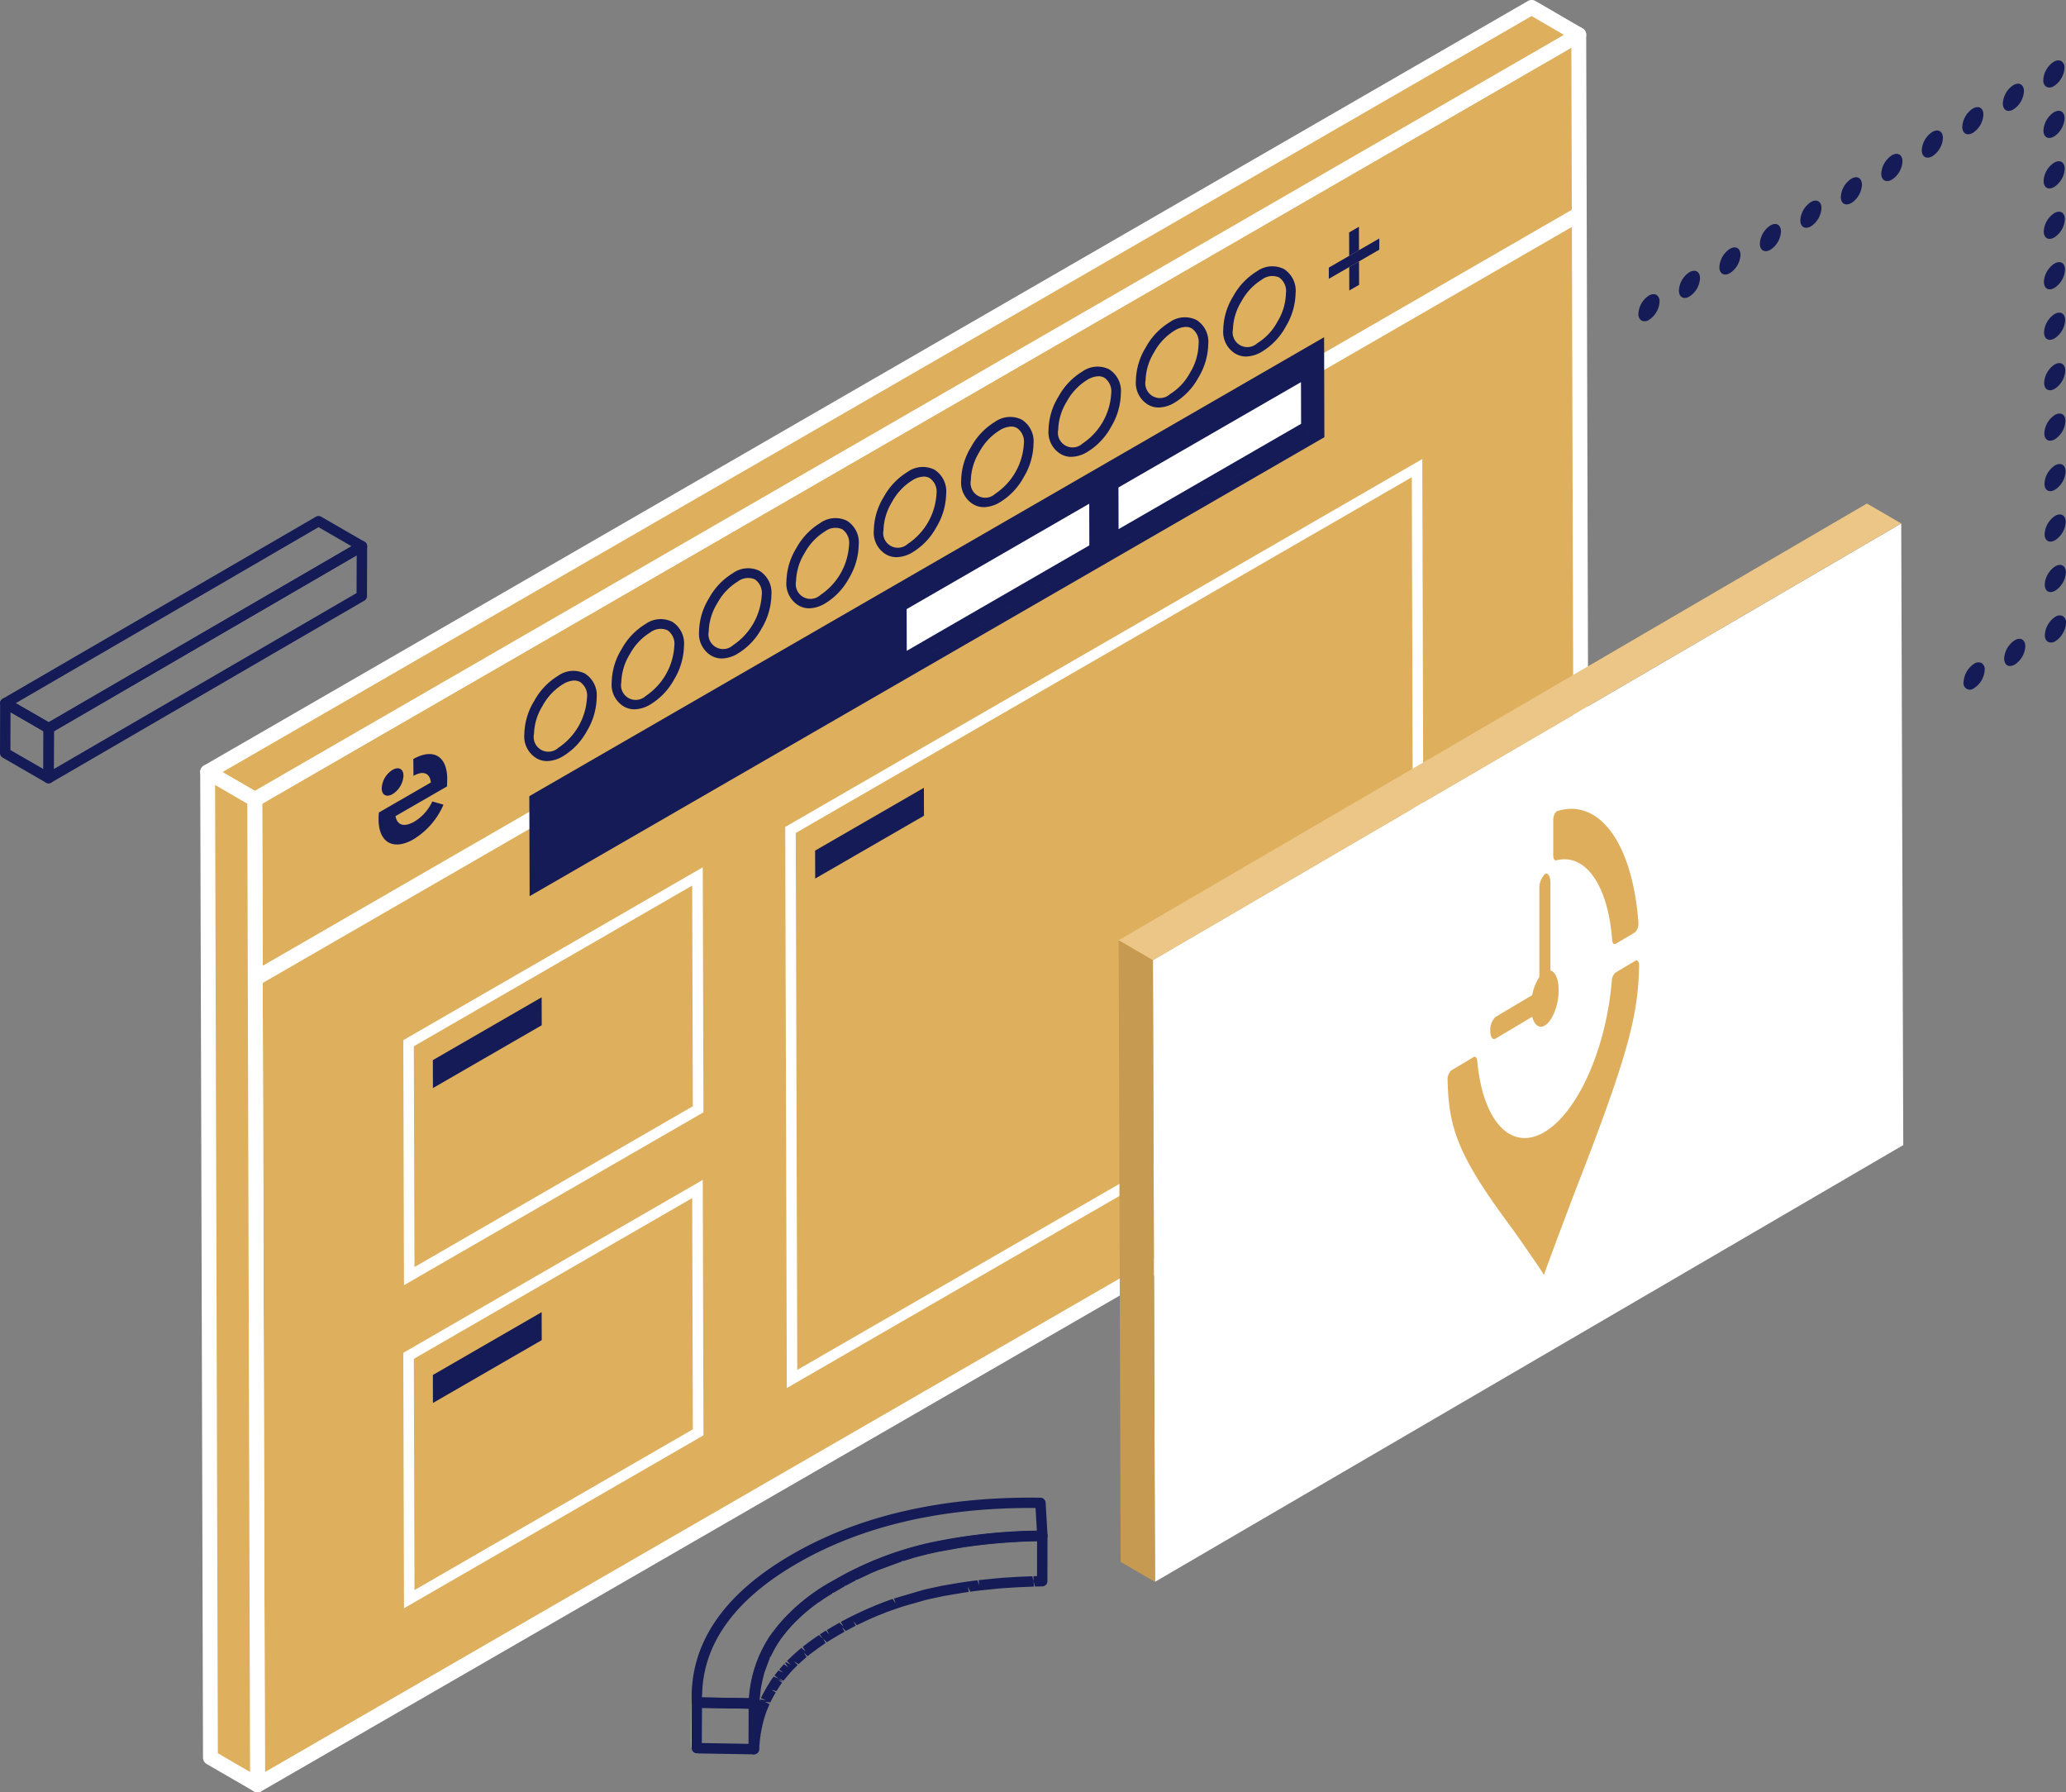 <svg id="Groupe_3397" data-name="Groupe 3397" xmlns="http://www.w3.org/2000/svg" xmlns:xlink="http://www.w3.org/1999/xlink" width="212.317" height="184.156" viewBox="0 0 212.317 184.156">
  <rect x="0" y="0" width="212.317" height="184.156" fill="#808080" stroke="none"/>
  <defs>
    <clipPath id="clip-path">
      <rect id="Rectangle_1452" data-name="Rectangle 1452" width="212.317" height="184.156" fill="none"/>
    </clipPath>
    <clipPath id="clip-path-2">
      <rect id="Rectangle_1562" data-name="Rectangle 1562" width="73.518" height="116.616" fill="none"/>
    </clipPath>
    <clipPath id="clip-path-3">
      <path id="Tracé_4924" data-name="Tracé 4924" d="M65.892,161.572h0l-.016,4.69c0,.215,0,.428.009.642l1.069-.018.016-4.714c-.008-.2-.008-.4-.008-.6v0h-1.07Z" transform="translate(-65.876 -161.571)" fill="none"/>
    </clipPath>
  </defs>
  <path id="Tracé_4878" data-name="Tracé 4878" d="M24.267,81.872l.287,101.255,136.061-78.557L160.328,3.317Z" transform="translate(1.913 0.261)" fill="#deaf5c"/>
  <g id="Groupe_3374" data-name="Groupe 3374">
    <g id="Groupe_3373" data-name="Groupe 3373" clip-path="url(#clip-path)">
      <path id="Tracé_4879" data-name="Tracé 4879" d="M24.61,183.951a.766.766,0,0,1-.764-.763L23.559,81.933a.764.764,0,0,1,.382-.665L160.005,2.708a.765.765,0,0,1,1.147.66l.287,101.256a.764.764,0,0,1-.382.665L24.993,183.843a.774.774,0,0,1-.383.108m.479-101.58.282,99.493,134.539-77.675L159.627,4.7Z" transform="translate(1.857 0.205)" fill="#fff"/>
      <path id="Tracé_4880" data-name="Tracé 4880" d="M24.62,82.079l-4.84-2.812L155.846.71l4.839,2.812Z" transform="translate(1.559 0.056)" fill="#deaf5c"/>
      <path id="Tracé_4881" data-name="Tracé 4881" d="M24.677,82.9a.767.767,0,0,1-.384-.108l-4.84-2.812a.765.765,0,0,1,0-1.324L155.523.1a.765.765,0,0,1,.766,0l4.836,2.81a.764.764,0,0,1,0,1.323L25.058,82.8a.767.767,0,0,1-.382.108M21.362,79.33l3.315,1.927L159.215,3.582,155.9,1.649Z" transform="translate(1.503 0)" fill="#fff"/>
      <path id="Tracé_4882" data-name="Tracé 4882" d="M24.907,177.595l-4.84-2.812L19.781,73.526l4.84,2.812Z" transform="translate(1.559 5.796)" fill="#deaf5c"/>
      <path id="Tracé_4883" data-name="Tracé 4883" d="M24.963,178.416a.767.767,0,0,1-.384-.108l-4.839-2.8a.762.762,0,0,1-.381-.659L19.073,73.585a.764.764,0,0,1,1.148-.663l4.84,2.812a.764.764,0,0,1,.381.659l.287,101.255a.764.764,0,0,1-.761.767h0M20.885,174.4l3.308,1.922-.282-99.485L20.6,74.913Z" transform="translate(1.503 5.74)" fill="#fff"/>
      <path id="Tracé_4884" data-name="Tracé 4884" d="M74.8,81.52l65.469-37.8.164,57.651-65.471,37.8Zm64.548,19.234-.156-55.166L75.882,82.139l.156,55.166,63.306-36.551" transform="translate(5.896 3.446)" fill="#fff"/>
      <path id="Tracé_4885" data-name="Tracé 4885" d="M38.417,100.363,69.193,82.6l.071,25.176L38.488,125.539Zm29.755,6.8-.065-22.683L39.5,100.99l.065,22.683,28.6-16.516" transform="translate(3.028 6.51)" fill="#fff"/>
      <path id="Tracé_4886" data-name="Tracé 4886" d="M38.416,130.139l30.776-17.767.074,26.245L38.49,156.385ZM68.174,138l-.067-23.76L39.5,130.758l.068,23.76L68.174,138" transform="translate(3.028 8.858)" fill="#fff"/>
      <rect id="Rectangle_1451" data-name="Rectangle 1451" width="157.267" height="1.53" transform="translate(25.783 99.931) rotate(-30.001)" fill="#fff"/>
      <path id="Tracé_4887" data-name="Tracé 4887" d="M132.1,29.361,50.422,76.517l.033,10.274,81.673-47.156ZM51.535,84.92h0l79.508-45.9-.022-7.779-79.509,45.9h0l79.509-45.9.022,7.78h0Z" transform="translate(3.974 5.287)" fill="#141b56"/>
      <path id="Tracé_4888" data-name="Tracé 4888" d="M125.3,33.639l.012,4.282L106.554,48.743l-.012-4.282Z" transform="translate(8.398 5.624)" fill="#fff"/>
      <path id="Tracé_4889" data-name="Tracé 4889" d="M105.129,45.216l.012,4.282L86.378,60.33l-.012-4.282Z" transform="translate(6.808 6.537)" fill="#fff"/>
      <path id="Tracé_4890" data-name="Tracé 4890" d="M126.359,148.262a1.073,1.073,0,0,1-.063.093.451.451,0,0,0,.063-.093" transform="translate(9.955 11.687)" fill="#fff"/>
      <path id="Tracé_4891" data-name="Tracé 4891" d="M109.827,94.727l76.9-44.875.209,63.871-76.9,44.875Z" transform="translate(8.657 3.93)" fill="#fff"/>
      <path id="Tracé_4892" data-name="Tracé 4892" d="M110.084,94.877l-3.525-2.048,76.9-44.875L186.979,50Z" transform="translate(8.399 3.78)" fill="#ebc686"/>
      <path id="Tracé_4893" data-name="Tracé 4893" d="M110.293,155.469l-3.525-2.048L106.56,89.55l3.523,2.049Z" transform="translate(8.399 7.059)" fill="#c69a50"/>
      <path id="Tracé_4894" data-name="Tracé 4894" d="M4.993,75.243a.54.54,0,0,1-.268-.071L.268,72.6A.535.535,0,0,1,0,72.132L.014,67.01a.536.536,0,0,1,.8-.463l4.458,2.574a.538.538,0,0,1,.269.465l-.015,5.122a.534.534,0,0,1-.535.534M1.071,71.825l3.39,1.957.01-3.888L1.082,67.937Z" transform="translate(0 5.24)" fill="#141b56"/>
      <path id="Tracé_4895" data-name="Tracé 4895" d="M4.668,76.421a.534.534,0,0,1-.535-.537l.014-5.122a.533.533,0,0,1,.266-.461L36.6,51.6a.53.53,0,0,1,.536,0,.536.536,0,0,1,.268.465l-.015,5.122a.531.531,0,0,1-.266.461L4.937,76.349a.531.531,0,0,1-.269.072m.548-5.349-.011,3.883L36.319,56.873l.011-3.882Z" transform="translate(0.326 4.061)" fill="#141b56"/>
      <path id="Tracé_4896" data-name="Tracé 4896" d="M5.007,71.487a.534.534,0,0,1-.268-.071L.281,68.842a.535.535,0,0,1,0-.926l32.186-18.7a.535.535,0,0,1,.536,0l4.459,2.574a.536.536,0,0,1,0,.927L5.275,71.415a.532.532,0,0,1-.269.072m-3.391-3.11,3.39,1.957L36.124,52.249l-3.39-1.957Z" transform="translate(0.001 3.873)" fill="#141b56"/>
      <path id="Tracé_4897" data-name="Tracé 4897" d="M157.152,28.164a.8.8,0,0,1,.772-.081.783.783,0,0,1,.319.7,2.23,2.23,0,0,1-.314,1.062,2.276,2.276,0,0,1-.77.809.781.781,0,0,1-.766.078.769.769,0,0,1-.319-.7,2.374,2.374,0,0,1,1.078-1.875" transform="translate(12.302 2.208)" fill="#141b56"/>
      <path id="Tracé_4898" data-name="Tracé 4898" d="M191.865,8.122c.6-.346,1.09-.066,1.092.622a2.384,2.384,0,0,1-1.084,1.871c-.6.346-1.083.07-1.085-.618a2.385,2.385,0,0,1,1.078-1.875" transform="translate(15.038 0.628)" fill="#141b56"/>
      <path id="Tracé_4899" data-name="Tracé 4899" d="M188.009,10.349c.6-.346,1.083-.063,1.085.627a2.372,2.372,0,0,1-1.078,1.866c-.6.346-1.091.074-1.092-.614a2.4,2.4,0,0,1,1.084-1.879" transform="translate(14.734 0.804)" fill="#141b56"/>
      <path id="Tracé_4900" data-name="Tracé 4900" d="M184.153,12.575c.6-.346,1.082-.063,1.084.627a2.372,2.372,0,0,1-1.078,1.866c-.6.346-1.091.074-1.092-.614a2.4,2.4,0,0,1,1.085-1.879" transform="translate(14.43 0.98)" fill="#141b56"/>
      <path id="Tracé_4901" data-name="Tracé 4901" d="M180.3,14.8c.6-.346,1.083-.063,1.085.628A2.372,2.372,0,0,1,180.3,17.3c-.6.346-1.091.074-1.092-.614A2.4,2.4,0,0,1,180.3,14.8" transform="translate(14.126 1.155)" fill="#141b56"/>
      <path id="Tracé_4902" data-name="Tracé 4902" d="M176.44,17.028c.6-.346,1.083-.063,1.085.627a2.372,2.372,0,0,1-1.078,1.866c-.6.346-1.091.074-1.092-.614a2.4,2.4,0,0,1,1.084-1.879" transform="translate(13.822 1.331)" fill="#141b56"/>
      <path id="Tracé_4903" data-name="Tracé 4903" d="M172.584,19.254c.6-.346,1.082-.063,1.084.627a2.372,2.372,0,0,1-1.078,1.866c-.6.346-1.091.074-1.092-.614a2.4,2.4,0,0,1,1.085-1.879" transform="translate(13.518 1.506)" fill="#141b56"/>
      <path id="Tracé_4904" data-name="Tracé 4904" d="M168.727,21.481c.6-.346,1.083-.063,1.085.627a2.372,2.372,0,0,1-1.078,1.866c-.6.346-1.091.074-1.092-.614a2.4,2.4,0,0,1,1.084-1.879" transform="translate(13.214 1.682)" fill="#141b56"/>
      <path id="Tracé_4905" data-name="Tracé 4905" d="M164.871,23.707c.592-.342,1.083-.063,1.085.627a2.382,2.382,0,0,1-1.078,1.866c-.6.346-1.091.074-1.092-.614a2.4,2.4,0,0,1,1.084-1.879" transform="translate(12.91 1.857)" fill="#141b56"/>
      <path id="Tracé_4906" data-name="Tracé 4906" d="M161.008,25.937c.6-.346,1.09-.066,1.092.622a2.384,2.384,0,0,1-1.084,1.871c-.6.346-1.083.07-1.085-.618a2.384,2.384,0,0,1,1.078-1.875" transform="translate(12.606 2.033)" fill="#141b56"/>
      <path id="Tracé_4907" data-name="Tracé 4907" d="M195.722,5.9a.772.772,0,0,1,.765-.078.763.763,0,0,1,.326.7,2.172,2.172,0,0,1-.322,1.065,2.2,2.2,0,0,1-.763.806.781.781,0,0,1-.766.078.753.753,0,0,1-.319-.7,2.2,2.2,0,0,1,.314-1.069,2.236,2.236,0,0,1,.765-.806" transform="translate(15.342 0.453)" fill="#141b56"/>
      <path id="Tracé_4908" data-name="Tracé 4908" d="M195.749,15.506c.6-.346,1.09-.066,1.092.624A2.383,2.383,0,0,1,195.756,18c-.6.346-1.083.07-1.085-.618a2.388,2.388,0,0,1,1.078-1.876" transform="translate(15.345 1.211)" fill="#141b56"/>
      <path id="Tracé_4909" data-name="Tracé 4909" d="M195.762,20.312c.6-.346,1.09-.067,1.092.622a2.383,2.383,0,0,1-1.084,1.871c-.6.346-1.083.07-1.085-.618a2.385,2.385,0,0,1,1.078-1.875" transform="translate(15.346 1.589)" fill="#141b56"/>
      <path id="Tracé_4910" data-name="Tracé 4910" d="M195.776,25.117c.6-.346,1.09-.067,1.092.622a2.384,2.384,0,0,1-1.084,1.871c-.6.346-1.083.07-1.085-.618a2.385,2.385,0,0,1,1.078-1.875" transform="translate(15.347 1.968)" fill="#141b56"/>
      <path id="Tracé_4911" data-name="Tracé 4911" d="M195.79,29.923c.6-.346,1.09-.067,1.092.622a2.384,2.384,0,0,1-1.084,1.871c-.6.346-1.083.07-1.085-.618a2.385,2.385,0,0,1,1.078-1.875" transform="translate(15.348 2.347)" fill="#141b56"/>
      <path id="Tracé_4912" data-name="Tracé 4912" d="M195.8,34.728c.6-.346,1.09-.067,1.092.622a2.384,2.384,0,0,1-1.084,1.871c-.6.346-1.083.07-1.085-.618a2.385,2.385,0,0,1,1.078-1.875" transform="translate(15.349 2.726)" fill="#141b56"/>
      <path id="Tracé_4913" data-name="Tracé 4913" d="M195.817,39.534c.6-.346,1.09-.067,1.092.622a2.384,2.384,0,0,1-1.084,1.871c-.6.346-1.083.07-1.085-.618a2.384,2.384,0,0,1,1.078-1.875" transform="translate(15.35 3.104)" fill="#141b56"/>
      <path id="Tracé_4914" data-name="Tracé 4914" d="M195.83,44.339c.6-.346,1.09-.067,1.092.622a2.384,2.384,0,0,1-1.084,1.871c-.6.346-1.083.07-1.085-.618a2.384,2.384,0,0,1,1.078-1.875" transform="translate(15.351 3.483)" fill="#141b56"/>
      <path id="Tracé_4915" data-name="Tracé 4915" d="M195.844,49.144c.6-.346,1.09-.066,1.092.622a2.383,2.383,0,0,1-1.084,1.871c-.6.346-1.083.07-1.085-.618a2.385,2.385,0,0,1,1.078-1.875" transform="translate(15.352 3.862)" fill="#141b56"/>
      <path id="Tracé_4916" data-name="Tracé 4916" d="M195.858,53.949c.6-.346,1.09-.066,1.092.622a2.383,2.383,0,0,1-1.084,1.871c-.6.346-1.083.07-1.085-.618a2.385,2.385,0,0,1,1.078-1.875" transform="translate(15.353 4.241)" fill="#141b56"/>
      <path id="Tracé_4917" data-name="Tracé 4917" d="M195.742,13.194c-.6.346-1.083.07-1.085-.618a2.388,2.388,0,0,1,1.078-1.875c.6-.346,1.091-.067,1.093.622a2.388,2.388,0,0,1-1.085,1.871" transform="translate(15.343 0.832)" fill="#141b56"/>
      <path id="Tracé_4918" data-name="Tracé 4918" d="M195.871,58.755a.749.749,0,0,1,.766-.069.738.738,0,0,1,.326.692,2.183,2.183,0,0,1-.322,1.065,2.153,2.153,0,0,1-.763.806.763.763,0,0,1-.766.078.751.751,0,0,1-.319-.7,2.137,2.137,0,0,1,.314-1.062,2.208,2.208,0,0,1,.764-.813" transform="translate(15.354 4.62)" fill="#141b56"/>
      <path id="Tracé_4919" data-name="Tracé 4919" d="M192,60.989c.6-.346,1.083-.063,1.085.627a2.372,2.372,0,0,1-1.078,1.866c-.6.346-1.091.074-1.093-.614A2.4,2.4,0,0,1,192,60.989" transform="translate(15.049 4.796)" fill="#141b56"/>
      <path id="Tracé_4920" data-name="Tracé 4920" d="M188.127,63.226a.773.773,0,0,1,.772-.073.761.761,0,0,1,.319.7,2.372,2.372,0,0,1-1.084,1.871.66.66,0,0,1-1.085-.618,2.4,2.4,0,0,1,1.078-1.875" transform="translate(14.744 4.972)" fill="#141b56"/>
      <path id="Tracé_4921" data-name="Tracé 4921" d="M65.884,166.9c-.009-.214-.009-.427-.009-.641l.016-4.69h0v0l1.071,0v0c0,.2,0,.4.008.6l-.016,4.714Z" transform="translate(5.192 12.736)" fill="#bce4ce"/>
      <path id="Tracé_4922" data-name="Tracé 4922" d="M65.884,166.9c-.009-.214-.009-.427-.009-.641l.016-4.69h0v0l1.071,0v0c0,.2,0,.4.008.6l-.016,4.714Z" transform="translate(5.192 12.736)" fill="#bce4ce"/>
      <g id="Groupe_3568" data-name="Groupe 3568" transform="translate(136.103 89.105)">
        <g id="Groupe_3567" data-name="Groupe 3567" transform="translate(-15.087 -6)" clip-path="url(#clip-path-2)">
          <path id="Tracé_6603" data-name="Tracé 6603" d="M88.321,26.973V18c0-.7-.254-1.113-.568-.929a2.082,2.082,0,0,0-.569,1.6v8.97a5.131,5.131,0,0,0-.736,1.871l-3.76,2.233a1.854,1.854,0,0,0-.547,1.44c0,.616.245.969.547.789l3.76-2.237c.22.849.72,1.238,1.3.891.785-.468,1.421-2.089,1.421-3.622,0-1.135-.35-1.9-.85-2.034" transform="translate(-50.004 -10.368)" fill="#deae5c"/>
          <path id="Tracé_6604" data-name="Tracé 6604" d="M90.239,39.841c.209-.124.379.108.379.519,0,.011,0,.022,0,.032C90.5,45.273,89.681,49.047,84.242,63c-.471,1.211-2.683,7.092-3.285,8.77-.063.206-.1.321-.1.321l-.011-.016-.011.029-.011-.016-.011.03s-.036-.071-.1-.2c-.6-.945-2.825-4.132-3.3-4.773-5.52-7.41-6.36-10.226-6.478-15.024a1.312,1.312,0,0,1,.369-1.005l.017-.011,2.285-1.361c.186-.113.345.052.377.39.574,6.277,3.513,9.353,6.943,7.287s6.321-8.62,6.885-15.526a1.144,1.144,0,0,1,.372-.831Z" transform="translate(-43.186 -24.234)" fill="#deae5c"/>
          <path id="Tracé_6605" data-name="Tracé 6605" d="M98.961,5.295c3.009-.779,5.336,2.533,5.76,8.179.027.336.182.5.363.394l1.966-1.167a1.215,1.215,0,0,0,.368-.947c0-.034,0-.068,0-.1-.608-8.094-4-12.759-8.329-11.429-.2.062-.394.45-.423.866,0,.035,0,.07,0,.1V4.759c0,.351.126.577.3.536" transform="translate(-60.06 0)" fill="#deae5c"/>
        </g>
      </g>
    </g>
  </g>
  <g id="Groupe_3376" data-name="Groupe 3376" transform="translate(71.069 174.307)">
    <g id="Groupe_3375" data-name="Groupe 3375" clip-path="url(#clip-path-3)">
      <path id="Tracé_4923" data-name="Tracé 4923" d="M66.419,167.458a.536.536,0,0,1-.535-.515c-.009-.233-.016-.448-.008-.662l.015-4.317c0-.124,0-.249,0-.373a.547.547,0,0,1,.547-.515.537.537,0,0,1,.523.538v.344c0,.084.005.168.009.252v.024l-.017,4.691a.536.536,0,0,1-.525.533Z" transform="translate(-65.876 -161.61)" fill="#bce4ce"/>
    </g>
  </g>
  <g id="Groupe_3378" data-name="Groupe 3378">
    <g id="Groupe_3377" data-name="Groupe 3377" clip-path="url(#clip-path)">
      <path id="Tracé_4925" data-name="Tracé 4925" d="M66.419,167.458a.536.536,0,0,1-.535-.515c-.008-.214-.008-.427-.008-.641v0l.016-4.687h0v0a.535.535,0,0,1,.535-.534h0a.536.536,0,0,1,.534.536v0c0,.2,0,.4.008.6l-.016,4.714a.536.536,0,0,1-.525.533Z" transform="translate(5.193 12.697)" fill="#bce4ce"/>
      <path id="Tracé_4926" data-name="Tracé 4926" d="M72.259,167.512H72.25l-5.841-.1a.536.536,0,0,1-.526-.537l.016-4.691a.539.539,0,0,1,.162-.381.628.628,0,0,1,.384-.152l5.841.107a.536.536,0,0,1,.525.537l-.017,4.683a.534.534,0,0,1-.535.533m-5.3-1.161,4.771.082.013-3.614-4.771-.087Z" transform="translate(5.193 12.742)" fill="#141b56"/>
      <path id="Tracé_4927" data-name="Tracé 4927" d="M71.863,168.763h-.018a.534.534,0,0,1-.517-.536l.016-4.691c0-.142.009-.286.017-.429a.542.542,0,0,1,.028-.138V162.8l.015-.165h.538l-.524-.108.1-.79a1.773,1.773,0,0,1,.041-.186,1.841,1.841,0,0,1,.047-.3.285.285,0,0,1,.037-.159c.018-.1.036-.178.056-.256,0-.015.005-.03.009-.043.027-.128.061-.262.1-.395h0c.009-.04.018-.077.026-.1.027-.108.065-.244.109-.37a.444.444,0,0,1,.043-.119l.141-.435.038-.1a1.071,1.071,0,0,1,.043-.1l.178-.44c.031-.079.076-.178.121-.277l.561.066-.485-.223.156-.315c.014-.035.036-.08.059-.126l.228-.423a.677.677,0,0,1,.042-.066l.12-.206.1.029a.534.534,0,0,1,.16-.039l-.189-.113c.079-.133.157-.263.246-.4l.072-.108c.005-.011.091-.142.1-.152a1.728,1.728,0,0,1,.122-.173l.522.2-.436-.3,0,0-.006,0c0-.005.018-.026.033-.045a1.01,1.01,0,0,1,.069-.1l.5.235-.413-.32a.6.6,0,0,1,.046-.077.527.527,0,0,0-.046.077l-.01-.007c.009-.012.036-.044.059-.073l.037-.049.012-.014.1-.124a.517.517,0,0,1,.1-.121.9.9,0,0,1,.109-.135l.384-.44a.829.829,0,0,1,.082-.092l.458-.467.1-.1.483.278-.38-.378c.012-.013.1-.091.109-.1s.1-.095.1-.1.079-.071.091-.081a.61.61,0,0,1,.092-.082,1.847,1.847,0,0,1,.2-.182c.1-.09.152-.141.207-.182-.012,0,.04-.04.1-.086a1.039,1.039,0,0,1,.1-.085l.114-.091a.835.835,0,0,1,.1-.084l.2-.163c.074-.052.118-.082.153-.112.015-.012.1-.081.12-.091l.2-.15a.483.483,0,0,1,.057-.039c.08-.063.14-.106.2-.149l.465.329-.3-.441c.022-.014.117-.077.14-.088l.114-.082.421.361L78.3,152c.076-.056.136-.1.2-.138.011-.008.163-.1.175-.109.106-.076.164-.112.222-.147s.094-.056.127-.078l.419.372-.295-.447c.009-.006.09-.055.1-.06l.344.416-.215-.5.142-.086.056-.035a.539.539,0,0,1,.091-.053l.16-.094c.1-.063.21-.126.319-.187.153-.093.333-.2.5-.289l.4.394-.251-.472.152-.082c.095-.053.191-.106.291-.155l.194-.109c.136-.072.271-.144.409-.21l.135-.067,1.066-.5.121-.057.437-.2c.107-.045.145-.061.187-.077l.489-.207a.5.5,0,0,1,.083-.028l.825-.328c.1-.038.2-.077.3-.113l.606-.213c.036-.015.1-.036.157-.056l.45-.147.287.466-.173-.507.993-.3c.138-.046.3-.088.455-.131l1.022-.269c.246-.058.489-.118.73-.167.259-.058.519-.117.788-.167l2.085-.374c.295-.046.544-.087.8-.119l.234-.035c.286-.04.6-.082.908-.115l.19.515-.064-.531c.306-.037.571-.068.834-.093a1.7,1.7,0,0,1,.181-.018l.871-.081c.016,0,.106-.011.122-.011.259-.023.562-.049.864-.065l.132-.009.115-.008c.23-.016.468-.033.706-.042a2.665,2.665,0,0,1,.276-.017c.283-.016.593-.032.9-.041l.776-.025c.236-.009.5-.017.762-.017a.536.536,0,0,1,.535.536l-.009,4.658a.533.533,0,0,1-.518.533l-.761.017-.138-.531.029.534-1.682.071-.117.008-.826.051-.125.008c-.293.016-.586.04-.879.065-.014,0-.1.011-.118.011l-1.816.187-.138.017c-.282.03-.556.068-.836.106l-.247-.5.09.528-.136.019c-.242.03-.479.068-.716.107l-1.18.2-.112.021c-.191.031-.373.063-.565.1l-1,.214c-.244.051-.478.107-.712.163l-2.277.647-.146.049-.511.169-.148.052c-.172.055-.342.117-.514.179-.239.086-.395.14-.542.2l-.646.257a.6.6,0,0,1-.086.031l-.481.207c-.1.042-.139.059-.183.073l-.389.18-.113.053c-.167.071-.334.151-.5.231l-.546.265-.361-.419.249.474-.219.112c-.1.05-.192.1-.285.149l-.2.108c-.1.054-.206.107-.305.166l-.411-.387.275.457-.5.29c-.115.065-.21.121-.3.177l-.747.449c-.018.014-.066.044-.115.074s-.112.073-.167.107l-.383-.392.258.473-.138.088-.119.085-.26.176c-.1.07-.136.1-.176.125l-.09.066-.256.189c-.013.01-.038.025-.063.04l-.2.151c-.012.01-.1.076-.109.083l-.05.04c-.026.02-.129.095-.158.11l-.127.111s-.1.082-.1.085l-.381-.38.274.466a.891.891,0,0,1-.106.088c-.108.095-.161.148-.214.187-.018.018-.1.086-.12.1a.543.543,0,0,1-.091.083c-.018.018-.086.084-.107.1a.6.6,0,0,1-.092.083l-.084.084-.479-.283.379.378c-.011.012-.095.091-.108.1l-.236.24-.127.126-.175.182a.668.668,0,0,1-.047.053l-.619.731a1.8,1.8,0,0,1-.156.189l-.469-.262.4.358-.506-.213.438.306a1.655,1.655,0,0,1-.109.138.659.659,0,0,1-.08.125.753.753,0,0,1-.041.064l-.35.548-.533-.152.46.275-.359.639-.052.11c-.052.1-.1.187-.141.284l-.561-.066.479.237-.271.654a2.739,2.739,0,0,0-.1.268l-.129.384a.452.452,0,0,1-.041.122c-.012.049-.042.153-.072.266h0c-.009.04-.018.078-.026.1l-.073.3a.339.339,0,0,1-.009.043c-.038.152-.059.265-.082.378a.6.6,0,0,1-.02.076l-.055.33c0,.024-.027.128-.033.15,0,.039-.017.152-.032.259-.026.187-.041.3-.049.4-.026.217-.033.33-.041.452a.613.613,0,0,1-.023.124l0,.356a.536.536,0,0,1-.534.5m.566-5.589h0c0,.042-.005.084-.009.126.026-.06.051-.119.079-.175l.553.081-.485-.222c.054-.12.108-.228.172-.346.008-.018.039-.087.049-.1l.385-.686.074-.124.314-.5.067-.1c.021-.059.028-.053.068-.1,0-.008.056-.084.06-.091a1.9,1.9,0,0,1,.131-.162l.49.222-.413-.342.069-.093c.014-.017.074-.092.09-.107l.245-.311.5.234-.415-.337.395-.447a.69.69,0,0,1,.083-.094l.44.313-.318-.442.077-.078.5.257-.379-.378.077-.078.124-.124c.012-.011.1-.094.109-.1.068-.067.1-.1.138-.131a2.02,2.02,0,0,1,.182-.173.879.879,0,0,1,.108-.095c.016-.017.087-.085.107-.1a.5.5,0,0,1,.091-.082,1.087,1.087,0,0,1,.1-.09c.014-.014.076-.07.091-.083l.125-.106c.013-.013.074-.063.088-.073s.134-.109.14-.112l.41.354-.275-.466.1-.077a.937.937,0,0,1,.1-.076l.054-.042c.009-.007.091-.07.1-.076l.271-.207a.594.594,0,0,1,.1-.06l.149-.118c.01-.008.1-.072.112-.078h0a.562.562,0,0,1,.071-.052,2.306,2.306,0,0,1,.216-.152c.014-.011.051-.035.081-.058a1.875,1.875,0,0,1,.176-.115c.006,0,.131-.094.138-.1l.392.384-.3-.444a1.5,1.5,0,0,1,.2-.126c.014-.01.119-.08.134-.088s.1-.064.118-.076l.17-.1.344.416-.242-.479.169-.1.107-.063a.475.475,0,0,1,.124-.062l.076-.057c.1-.063.21-.126.319-.186l.487-.279.416.384-.271-.462c.114-.067.234-.131.352-.191l.1-.052c.179-.1.285-.157.393-.211l.2-.1.107-.055.622-.3c.149-.072.329-.158.509-.234a1.033,1.033,0,0,1,.118-.055l.421-.191c.107-.045.145-.061.187-.076l.489-.208,0,0c.017-.009.035-.017.053-.025l.672-.266c.133-.057.307-.119.484-.18.257-.095.44-.162.626-.22l.3.46-.169-.507,3.03-.891c.237-.058.483-.118.729-.168l1-.213c.21-.044.408-.079.614-.113l.122-.022.108-.019,1.026-.175c.293-.046.544-.086.8-.118l.232-.035c.333-.046.618-.084.908-.117l.19.516-.064-.532,1.894-.192c.016,0,.106-.01.122-.01.259-.024.562-.049.864-.065l.132-.01.118-.006.825-.051.126-.009,1.436-.057.143.53-.028-.534.375-.011.005-3.589-.206.008-.735.024c-.331.009-.633.026-.934.041-.094,0-.166.009-.232.015-.258.011-.483.027-.7.042l-.14.01-.125.008c-.293.017-.586.041-.879.066-.014,0-.1.01-.118.01l-.762.072-.088.006-.086.011c-.32.031-.574.061-.827.092-.038.006-.08.012-.123.015-.359.041-.659.081-.953.122l-.241.035c-.234.029-.471.068-.71.106l-2.085.373c-.272.051-.519.107-.766.163s-.48.107-.711.163l-.959.251c-.18.049-.317.084-.447.127l-.943.289-.261-.478.138.519-2.329.85c-.016.007-.037.014-.058.02l-.51.215c-.1.042-.139.059-.183.074l-1.551.729-.361-.419.231.483c-.125.059-.246.124-.369.189l-.125.067s-.09.053-.094.054c-.085.043-.169.09-.25.135l-.167.091-.392-.4.258.469c-.16.087-.327.183-.487.279-.115.064-.21.121-.3.177l-.183.109h0l-.031.017h0l-.1.063-.016-.015a.515.515,0,0,1-.152.025l.04.067-.3.183a2.224,2.224,0,0,1-.215.129l-.093.064a1.242,1.242,0,0,1-.168.1l-.165.115-.09.063-.127.086a1.769,1.769,0,0,1-.233.15l-.1.073c-.146.1-.2.143-.261.188l-.04.027-.211.159c-.127.1-.2.154-.262.2l-.108.09-.085.069c-.014.014-.1.081-.115.093l-.09.072c-.015.014-.072.06-.087.072s-.109.094-.131.109c-.006.008-.1.095-.111.1l-.082.07-.125.115c-.011.011-.074.068-.087.077a.5.5,0,0,1-.091.082l-.114.115c-.011.011-.163.154-.175.164l-.361.364-.081.081-.437-.316.317.443c.035-.033.006,0-.027.032l-.361.406a.728.728,0,0,1-.072.09c0,.005-.081.1-.084.107l-.1.129c-.008.01-.04.05-.068.082a.728.728,0,0,1-.059.074l-.017.025-.08.1-.065.094c-.008.009-.059.08-.066.088l0,0s-.019.026-.04.051c0,0-.078.11-.081.114l-.113.176c0,.005-.06.092-.065.1-.078.117-.147.233-.217.35l-.217.367h0l-.014.023-.395.767-.56-.066.487.222c-.038.084-.077.167-.106.243l-.4,1.078a.508.508,0,0,1-.05.135c-.008.035-.036.143-.065.251-.046.18-.078.295-.1.4,0,.021-.008.039-.011.054-.037.145-.058.258-.081.37l-.01.042c-.022.11-.044.219-.059.329a1.759,1.759,0,0,1-.04.184l-.122,1.11c0,.018,0,.051-.009.084m1.071-5.929.223.063-.223-.133Zm1.482-.83-.037.042a.438.438,0,0,0,.037-.042m.047-.077a.546.546,0,0,1-.044.072.472.472,0,0,0,.044-.072m-.889-.58-.02.025.018-.022,0,0m5.511-3.989.235.389v-.167Z" transform="translate(5.622 11.491)" fill="#141b56"/>
      <path id="Tracé_4928" data-name="Tracé 4928" d="M72.276,164.329h-.01l-5.841-.1a.536.536,0,0,1-.525-.514c-.248-6,3.187-11.112,10.209-15.194,6.948-4.043,15.586-6.026,25.625-5.88a.535.535,0,0,1,.528.5l.2,3.384a.537.537,0,0,1-.529.566,55.667,55.667,0,0,0-11.282,1.2,33.431,33.431,0,0,0-9.552,3.713,18.32,18.32,0,0,0-6.3,5.462,12.1,12.1,0,0,0-1.983,6.335.535.535,0,0,1-.534.519m-5.318-1.161,4.808.082a13.135,13.135,0,0,1,2.129-6.359,19.358,19.358,0,0,1,6.666-5.805,34.569,34.569,0,0,1,9.857-3.832,56.228,56.228,0,0,1,10.94-1.22l-.137-2.327c-9.636-.076-17.912,1.863-24.575,5.74-6.451,3.75-9.708,8.363-9.689,13.72" transform="translate(5.193 11.243)" fill="#141b56"/>
      <path id="Tracé_4929" data-name="Tracé 4929" d="M52.413,94.981l-11.179,6.455.008,2.872,11.18-6.454Z" transform="translate(3.25 7.487)" fill="#141b56"/>
      <path id="Tracé_4930" data-name="Tracé 4930" d="M88.826,75.029,77.647,81.483l.008,2.872L88.834,77.9Z" transform="translate(6.12 5.914)" fill="#141b56"/>
      <path id="Tracé_4931" data-name="Tracé 4931" d="M41.234,131.424l11.179-6.455.009,2.874L41.241,134.3Z" transform="translate(3.25 9.851)" fill="#141b56"/>
      <path id="Tracé_4933" data-name="Tracé 4933" d="M136.148,118.473a2.29,2.29,0,0,0,.455-.206,2.29,2.29,0,0,1-.455.206" transform="translate(10.732 9.322)" fill="#fff"/>
    </g>
  </g>
  <g id="Groupe_3569" data-name="Groupe 3569" transform="translate(-16 -43)">
    <path id="Tracé_2975" data-name="Tracé 2975" d="M85.089,74.779a2.171,2.171,0,0,1-1.135-.316,2.621,2.621,0,0,1-1.205-2.469,6.746,6.746,0,0,1,1.018-3.4,6.845,6.845,0,0,1,2.449-2.577,2.68,2.68,0,0,1,2.759-.231,2.635,2.635,0,0,1,1.206,2.49,6.887,6.887,0,0,1-1,3.41,6.782,6.782,0,0,1-2.437,2.58,3.315,3.315,0,0,1-1.653.512M87.882,66.5a2.386,2.386,0,0,0-1.168.38A5.9,5.9,0,0,0,84.623,69.1a5.789,5.789,0,0,0-.882,2.9,1.508,1.508,0,0,0,2.5,1.415,6.628,6.628,0,0,0,2.945-5.132,1.7,1.7,0,0,0-.7-1.627,1.225,1.225,0,0,0-.6-.154" transform="translate(-12.864 46.42)" fill="#141b56"/>
    <path id="Tracé_2976" data-name="Tracé 2976" d="M94.067,69.46a2.168,2.168,0,0,1-1.135-.317,2.62,2.62,0,0,1-1.205-2.468,6.749,6.749,0,0,1,1.018-3.4A6.849,6.849,0,0,1,95.194,60.7a2.682,2.682,0,0,1,2.76-.231,2.635,2.635,0,0,1,1.2,2.49,6.9,6.9,0,0,1-1,3.41,6.8,6.8,0,0,1-2.438,2.58,3.325,3.325,0,0,1-1.653.512m1.625-7.9h0a5.891,5.891,0,0,0-2.09,2.219,5.778,5.778,0,0,0-.883,2.9,1.509,1.509,0,0,0,2.5,1.415,6.628,6.628,0,0,0,2.945-5.132,1.7,1.7,0,0,0-.7-1.627,1.75,1.75,0,0,0-1.773.226" transform="translate(-12.864 46.42)" fill="#141b56"/>
    <path id="Tracé_2977" data-name="Tracé 2977" d="M103.046,64.236a2.177,2.177,0,0,1-1.135-.317,2.622,2.622,0,0,1-1.205-2.468,6.749,6.749,0,0,1,1.018-3.4,6.849,6.849,0,0,1,2.449-2.576,2.682,2.682,0,0,1,2.76-.232,2.638,2.638,0,0,1,1.205,2.491,6.9,6.9,0,0,1-1,3.41,6.8,6.8,0,0,1-2.438,2.58,3.325,3.325,0,0,1-1.653.512m1.625-7.9h0a5.876,5.876,0,0,0-2.09,2.219,5.778,5.778,0,0,0-.883,2.9,1.509,1.509,0,0,0,2.5,1.415,6.632,6.632,0,0,0,2.945-5.132,1.706,1.706,0,0,0-.7-1.628,1.754,1.754,0,0,0-1.773.227" transform="translate(-12.864 46.42)" fill="#141b56"/>
    <path id="Tracé_2978" data-name="Tracé 2978" d="M112.024,59.082a2.177,2.177,0,0,1-1.135-.317,2.622,2.622,0,0,1-1.205-2.468,6.755,6.755,0,0,1,1.018-3.4,6.849,6.849,0,0,1,2.449-2.576,2.684,2.684,0,0,1,2.76-.231,2.635,2.635,0,0,1,1.2,2.49,6.9,6.9,0,0,1-1,3.41,6.789,6.789,0,0,1-2.437,2.58,3.331,3.331,0,0,1-1.654.512m1.625-7.9h0a5.891,5.891,0,0,0-2.09,2.219,5.781,5.781,0,0,0-.883,2.9,1.509,1.509,0,0,0,2.5,1.415,6.631,6.631,0,0,0,2.944-5.132,1.7,1.7,0,0,0-.7-1.627,1.75,1.75,0,0,0-1.773.226" transform="translate(-12.864 46.42)" fill="#141b56"/>
    <path id="Tracé_2979" data-name="Tracé 2979" d="M121,53.829a2.172,2.172,0,0,1-1.135-.317,2.618,2.618,0,0,1-1.2-2.468,6.752,6.752,0,0,1,1.018-3.4,6.842,6.842,0,0,1,2.449-2.576,2.682,2.682,0,0,1,2.76-.231,2.636,2.636,0,0,1,1.205,2.49,6.887,6.887,0,0,1-1,3.41,6.782,6.782,0,0,1-2.437,2.58,3.325,3.325,0,0,1-1.653.512m2.793-8.283a2.386,2.386,0,0,0-1.168.38,5.886,5.886,0,0,0-2.091,2.219,5.789,5.789,0,0,0-.882,2.9,1.508,1.508,0,0,0,2.5,1.415,6.628,6.628,0,0,0,2.945-5.132,1.7,1.7,0,0,0-.7-1.627,1.225,1.225,0,0,0-.6-.154" transform="translate(-12.864 46.42)" fill="#141b56"/>
    <path id="Tracé_2980" data-name="Tracé 2980" d="M129.982,48.689a2.171,2.171,0,0,1-1.135-.316,2.621,2.621,0,0,1-1.205-2.469,6.746,6.746,0,0,1,1.018-3.4,6.853,6.853,0,0,1,2.449-2.577,2.68,2.68,0,0,1,2.759-.231,2.635,2.635,0,0,1,1.206,2.49,6.887,6.887,0,0,1-1,3.41,6.781,6.781,0,0,1-2.437,2.58,3.315,3.315,0,0,1-1.653.512m2.793-8.283a2.386,2.386,0,0,0-1.168.38,5.9,5.9,0,0,0-2.091,2.219,5.789,5.789,0,0,0-.882,2.9,1.508,1.508,0,0,0,2.5,1.415,6.628,6.628,0,0,0,2.945-5.132,1.7,1.7,0,0,0-.7-1.627,1.225,1.225,0,0,0-.6-.154" transform="translate(-12.864 46.42)" fill="#141b56"/>
    <path id="Tracé_2981" data-name="Tracé 2981" d="M138.96,43.52a2.168,2.168,0,0,1-1.135-.317,2.62,2.62,0,0,1-1.205-2.468,6.746,6.746,0,0,1,1.018-3.4,6.845,6.845,0,0,1,2.449-2.577,2.682,2.682,0,0,1,2.76-.231,2.636,2.636,0,0,1,1.205,2.49,6.9,6.9,0,0,1-1,3.41,6.8,6.8,0,0,1-2.438,2.58,3.315,3.315,0,0,1-1.653.512m2.793-8.283a2.386,2.386,0,0,0-1.168.38,5.9,5.9,0,0,0-2.091,2.219,5.789,5.789,0,0,0-.882,2.9,1.508,1.508,0,0,0,2.5,1.415,6.625,6.625,0,0,0,2.945-5.132,1.7,1.7,0,0,0-.7-1.627,1.225,1.225,0,0,0-.6-.154" transform="translate(-12.864 46.42)" fill="#141b56"/>
    <path id="Tracé_2982" data-name="Tracé 2982" d="M147.939,38.45a2.163,2.163,0,0,1-1.135-.317,2.619,2.619,0,0,1-1.206-2.468,6.751,6.751,0,0,1,1.019-3.4,6.847,6.847,0,0,1,2.448-2.576,2.682,2.682,0,0,1,2.76-.231,2.635,2.635,0,0,1,1.206,2.49,6.887,6.887,0,0,1-1,3.41,6.789,6.789,0,0,1-2.437,2.58,3.317,3.317,0,0,1-1.653.512m2.793-8.283a2.386,2.386,0,0,0-1.168.38,5.893,5.893,0,0,0-2.091,2.219,5.778,5.778,0,0,0-.883,2.9,1.509,1.509,0,0,0,2.5,1.415,5.824,5.824,0,0,0,2.074-2.214,5.842,5.842,0,0,0,.871-2.918,1.7,1.7,0,0,0-.7-1.627,1.225,1.225,0,0,0-.6-.154" transform="translate(-12.864 46.42)" fill="#141b56"/>
    <path id="Tracé_2983" data-name="Tracé 2983" d="M156.917,33.211a2.177,2.177,0,0,1-1.135-.317,2.622,2.622,0,0,1-1.205-2.468,6.749,6.749,0,0,1,1.018-3.4,6.849,6.849,0,0,1,2.449-2.576,2.685,2.685,0,0,1,2.76-.232,2.639,2.639,0,0,1,1.205,2.491,6.9,6.9,0,0,1-1,3.41,6.784,6.784,0,0,1-2.438,2.58,3.325,3.325,0,0,1-1.653.512m1.625-7.9h0a5.891,5.891,0,0,0-2.09,2.219,5.778,5.778,0,0,0-.883,2.9,1.509,1.509,0,0,0,2.5,1.415,5.812,5.812,0,0,0,2.074-2.215,5.836,5.836,0,0,0,.871-2.917,1.706,1.706,0,0,0-.7-1.628,1.751,1.751,0,0,0-1.773.227" transform="translate(-12.864 46.42)" fill="#141b56"/>
    <path id="Tracé_2988" data-name="Tracé 2988" d="M69.2,75.683c.613-.354,1.125-.128,1.127.6a2.382,2.382,0,0,1-1.12,1.889c-.6.346-1.112.121-1.114-.6A2.379,2.379,0,0,1,69.2,75.683" transform="translate(-12.864 46.42)" fill="#141b56"/>
    <path id="Tracé_2989" data-name="Tracé 2989" d="M71.338,74.573c1.941-1.121,3.478-.413,3.485,2.037,0,.22-.012.477-.024.771l-5.293,3.056c.195.982.931,1.145,1.953.555a4.767,4.767,0,0,0,1.835-2.066l1.146.33a7.73,7.73,0,0,1-3.079,3.556c-2.03,1.172-3.586.4-3.593-2.063a6.3,6.3,0,0,1,.036-.689l5.338-3.082c-.1-1.012-.835-1.23-1.786-.681Z" transform="translate(-12.864 46.42)" fill="#141b56"/>
    <path id="Tracé_2990" data-name="Tracé 2990" d="M167.509,20.461l1.009-.582.007,2.406-1.009.582Z" transform="translate(-12.864 46.42)" fill="#141b56"/>
    <path id="Tracé_2991" data-name="Tracé 2991" d="M170.612,21.08l0,1.152-2.088,1.205-1.008.583-2.094,1.209,0-1.152,2.094-1.209,1.009-.583Z" transform="translate(-12.864 46.42)" fill="#141b56"/>
    <path id="Tracé_2992" data-name="Tracé 2992" d="M167.526,26.426l-.007-2.406,1.009-.583.007,2.407Z" transform="translate(-12.864 46.42)" fill="#141b56"/>
  </g>
</svg>
